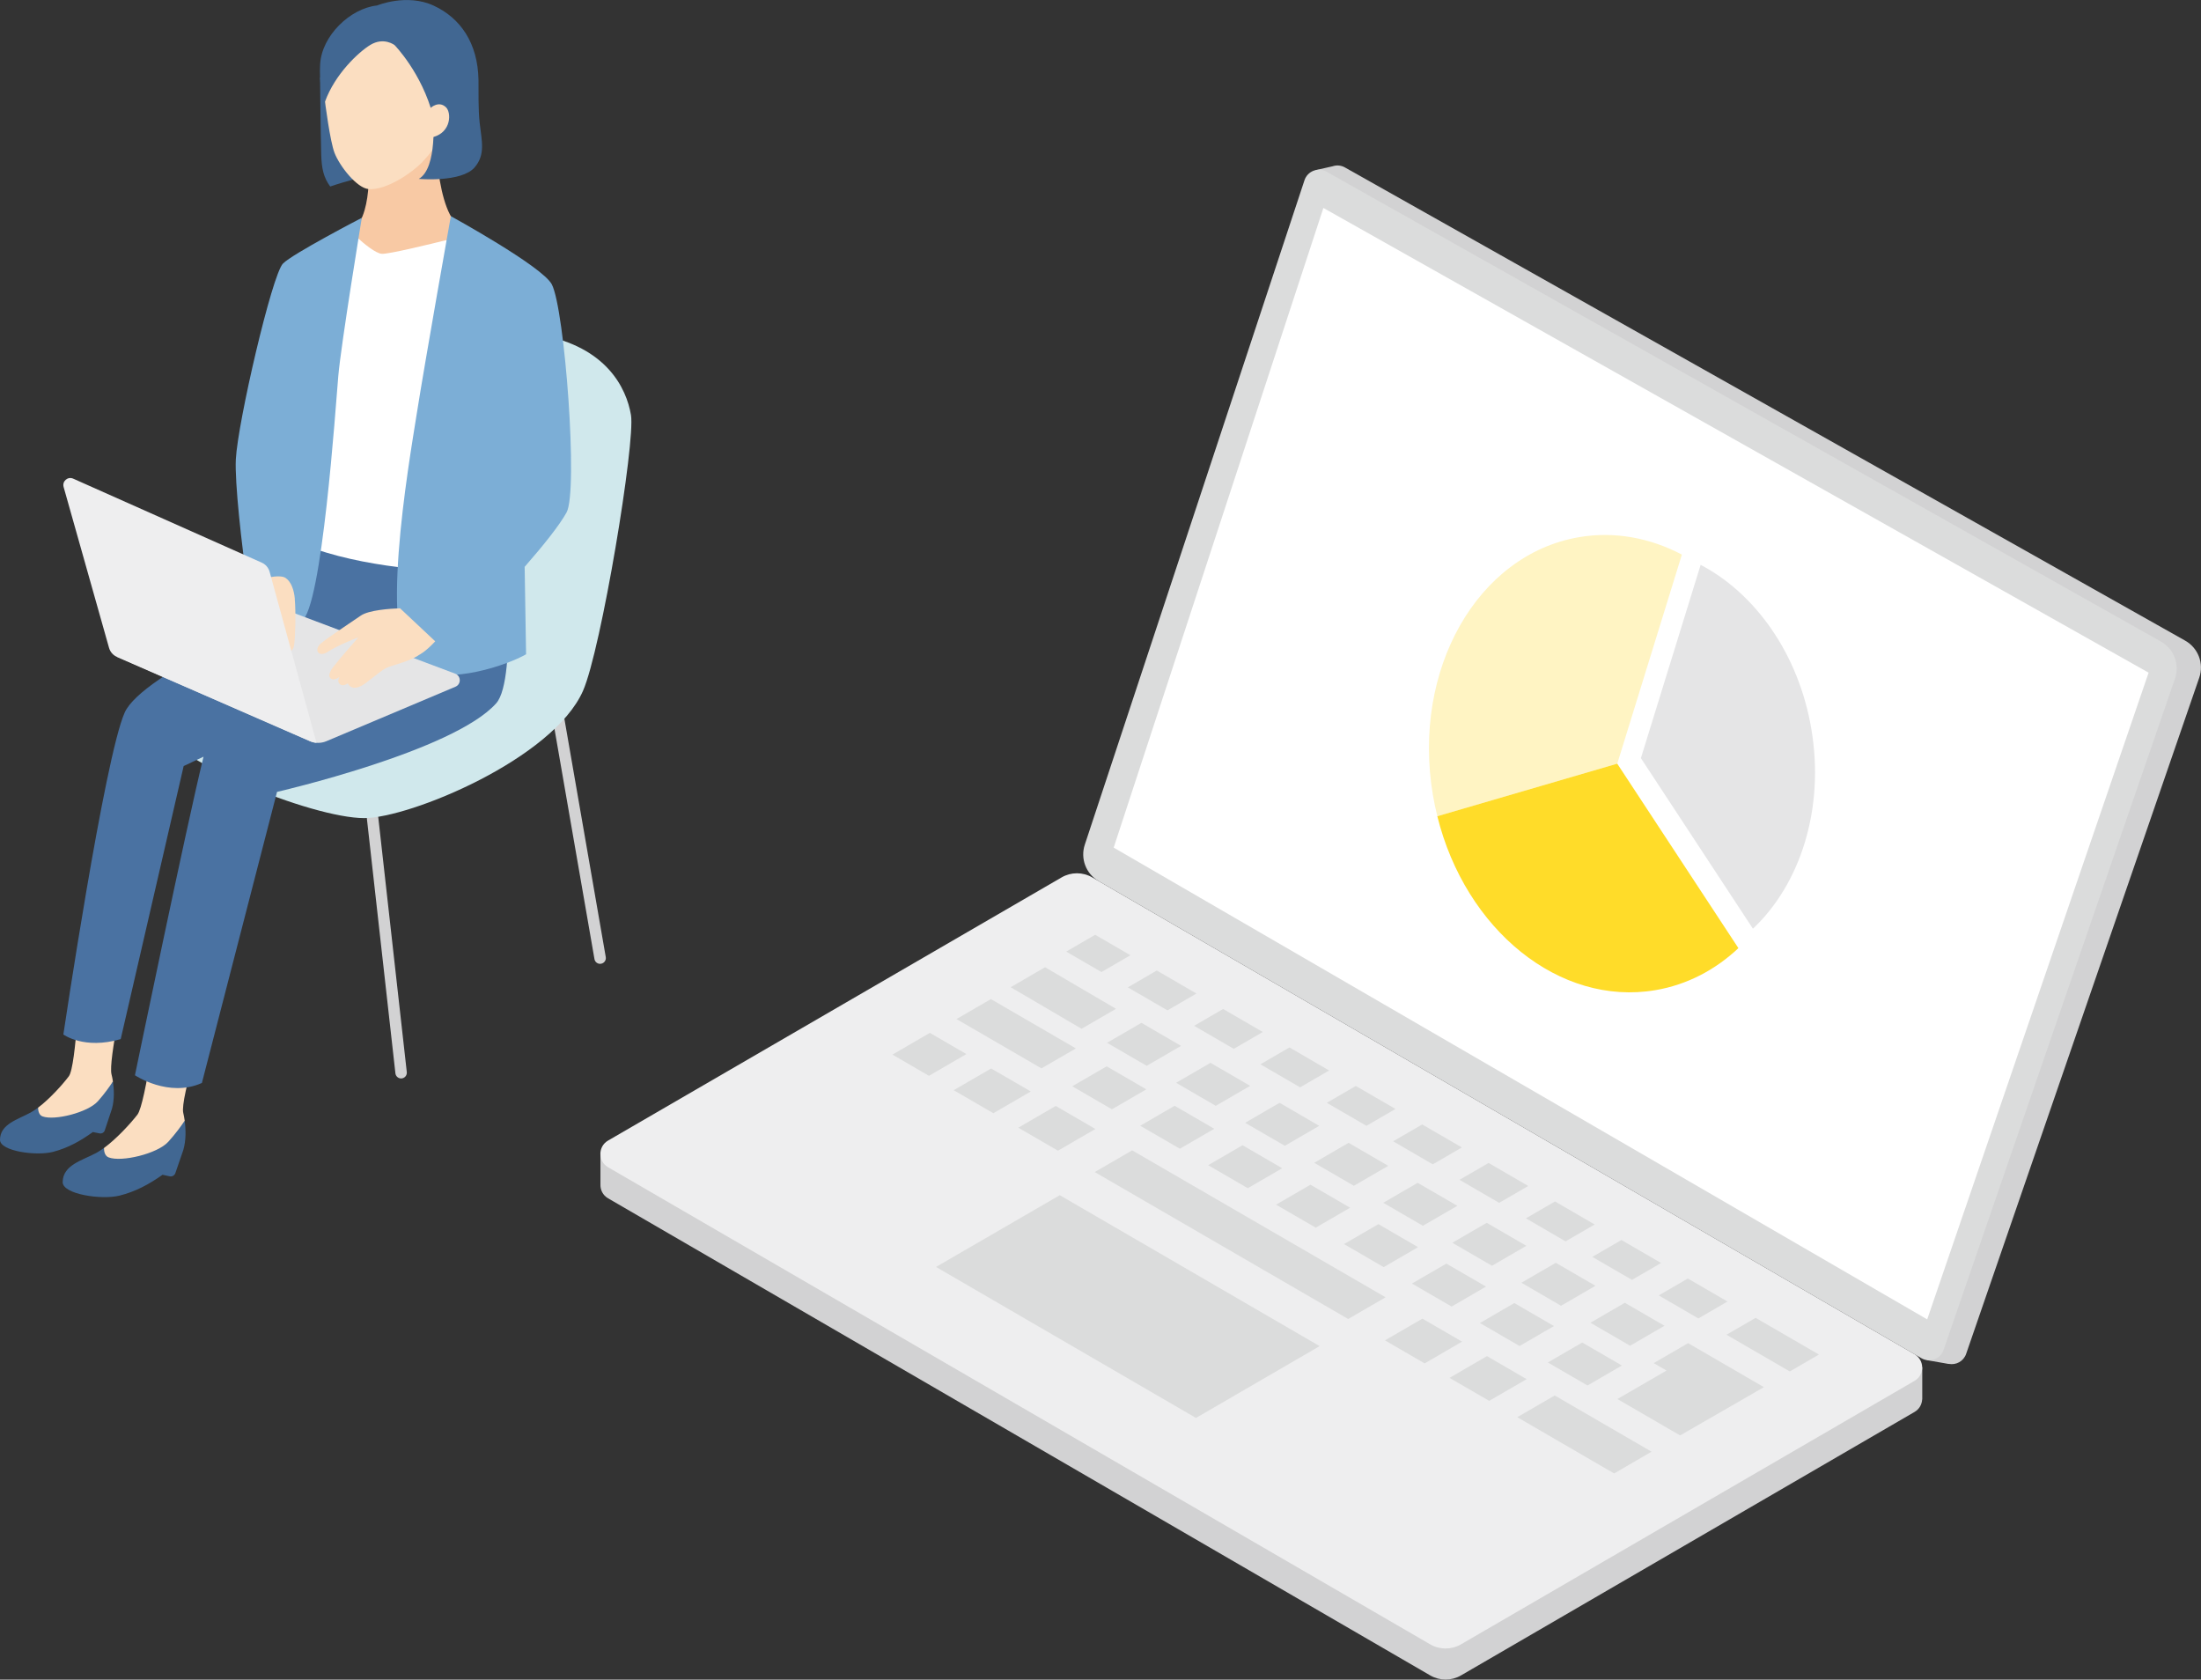 <svg width="211" height="161" viewBox="0 0 211 161" fill="none" xmlns="http://www.w3.org/2000/svg">
<rect x="0" y="0" width="211" height="161" fill="#333333" stroke="none"/>
<g clip-path="url(#clip0_438_7329)">
<path d="M209.499 61.416L128.929 16.048C128.548 15.833 128.121 15.813 127.748 15.94L126.143 16.302L113.743 56.42L105.803 80.433C105.249 82.105 105.943 83.934 107.461 84.816L157.412 113.78L184.792 130.388L186.827 130.744L186.82 130.734C187.514 130.868 188.238 130.492 188.485 129.775L210.834 64.954C211.298 63.604 210.734 62.116 209.496 61.416H209.499Z" fill="#D2D2D3"/>
<path d="M184.278 131.062L102.423 85.251L57.562 110.59V113.525C57.542 114.041 57.782 114.567 58.292 114.862L137.115 160.599C138.026 161.125 139.143 161.125 140.054 160.599L183.54 135.34C184.001 135.072 184.241 134.617 184.268 134.147H184.278V131.058V131.062Z" fill="#D2D2D3"/>
<path d="M125.055 17.277L103.994 80.969C103.554 82.296 104.105 83.753 105.312 84.45L184.198 130.191C184.996 130.653 186.016 130.271 186.32 129.397L208.509 65.041C208.972 63.691 208.409 62.203 207.171 61.503L127.167 16.456C126.363 16.004 125.346 16.399 125.055 17.277Z" fill="#DBDCDC"/>
<path d="M101.773 84.102L58.29 109.33C57.312 109.897 57.312 111.317 58.29 111.883L137.112 157.621C138.023 158.147 139.141 158.147 140.052 157.621L183.538 132.361C184.515 131.795 184.515 130.375 183.538 129.808L104.709 84.102C103.801 83.576 102.68 83.576 101.773 84.102Z" fill="#EEEEEF"/>
<path d="M106.764 81.247L126.867 19.934L205.977 64.478L184.752 126.468L106.764 81.247Z" fill="white"/>
<path d="M95.016 102.418L91.426 104.499L95.229 106.707L98.819 104.623L95.016 102.418Z" fill="#DBDCDC"/>
<path d="M89.141 99.004L85.555 101.088L89.054 103.122L92.644 101.038L89.141 99.004Z" fill="#DBDCDC"/>
<path d="M154.74 141.237L158.326 139.15L149.045 133.762L145.455 135.843L154.74 141.237Z" fill="#DBDCDC"/>
<path d="M101.209 106.01L97.619 108.094L101.422 110.299L105.009 108.218L101.209 106.01Z" fill="#DBDCDC"/>
<path d="M142.549 129.99L138.959 132.074L142.762 134.278L146.352 132.198L142.549 129.99Z" fill="#DBDCDC"/>
<path d="M108.537 110.266L104.947 112.346L129.244 126.432L132.831 124.351L108.537 110.266Z" fill="#DBDCDC"/>
<path d="M136.361 126.398L132.771 128.479L136.571 130.687L140.161 128.603L136.361 126.398Z" fill="#DBDCDC"/>
<path d="M143.718 115.298L146.507 113.68L142.704 111.475L139.918 113.09L143.718 115.298Z" fill="#DBDCDC"/>
<path d="M104.989 89.603L102.213 91.215L105.592 93.175L108.368 91.563L104.989 89.603Z" fill="#DBDCDC"/>
<path d="M137.355 111.606L140.144 109.987L136.34 107.783L133.555 109.398L137.355 111.606Z" fill="#DBDCDC"/>
<path d="M162.815 126.378L165.608 124.756L161.805 122.552L159.016 124.17L162.815 126.378Z" fill="#DBDCDC"/>
<path d="M156.452 122.682L159.241 121.064L155.437 118.859L152.648 120.478L156.452 122.682Z" fill="#DBDCDC"/>
<path d="M150.083 118.99L152.875 117.372L149.072 115.164L146.283 116.782L150.083 118.99Z" fill="#DBDCDC"/>
<path d="M130.993 107.913L133.779 106.298L129.976 104.094L127.193 105.709L130.993 107.913Z" fill="#DBDCDC"/>
<path d="M118.276 100.536L121.058 98.921L117.255 96.716L114.473 98.328L118.276 100.536Z" fill="#DBDCDC"/>
<path d="M111.92 96.847L114.699 95.235L110.896 93.027L108.117 94.642L111.92 96.847Z" fill="#DBDCDC"/>
<path d="M171.58 131.46L174.372 129.839L168.304 126.321L165.512 127.939L171.58 131.46Z" fill="#DBDCDC"/>
<path d="M124.635 104.225L127.418 102.61L123.614 100.402L120.832 102.017L124.635 104.225Z" fill="#DBDCDC"/>
<path d="M100.185 92.712L96.889 94.629L103.684 98.613L106.984 96.699L100.185 92.712Z" fill="#DBDCDC"/>
<path d="M152.467 126.79L156.27 128.995L159.566 127.082L155.766 124.877L152.467 126.79Z" fill="#DBDCDC"/>
<path d="M119.847 104.084L116.044 101.876L112.748 103.789L116.548 105.997L119.847 104.084Z" fill="#DBDCDC"/>
<path d="M113.224 100.251L109.424 98.043L106.125 99.956L109.928 102.164L113.224 100.251Z" fill="#DBDCDC"/>
<path d="M145.85 122.957L149.649 125.162L152.949 123.249L149.146 121.044L145.85 122.957Z" fill="#DBDCDC"/>
<path d="M123.17 109.83L126.466 107.917L122.667 105.709L119.367 107.625L123.17 109.83Z" fill="#DBDCDC"/>
<path d="M136.407 117.496L139.707 115.583L135.904 113.378L132.607 115.291L136.407 117.496Z" fill="#DBDCDC"/>
<path d="M143.03 121.329L146.326 119.416L142.526 117.211L139.227 119.124L143.03 121.329Z" fill="#DBDCDC"/>
<path d="M129.788 113.663L133.088 111.75L129.284 109.545L125.988 111.458L129.788 113.663Z" fill="#DBDCDC"/>
<path d="M148.385 130.599L152.185 132.804L155.484 130.891L151.681 128.686L148.385 130.599Z" fill="#DBDCDC"/>
<path d="M103.14 100.496L94.993 95.768L91.693 97.681L99.84 102.409L103.14 100.496Z" fill="#DBDCDC"/>
<path d="M116.408 108.198L112.605 105.994L109.309 107.907L113.108 110.111L116.408 108.198Z" fill="#DBDCDC"/>
<path d="M141.873 126.816L145.673 129.021L148.972 127.108L145.169 124.903L141.873 126.816Z" fill="#DBDCDC"/>
<path d="M122.92 111.981L119.116 109.776L115.82 111.689L119.62 113.894L122.92 111.981Z" fill="#DBDCDC"/>
<path d="M135.357 123.034L139.161 125.239L142.457 123.326L138.657 121.121L135.357 123.034Z" fill="#DBDCDC"/>
<path d="M125.628 113.559L122.332 115.472L126.132 117.677L129.431 115.764L125.628 113.559Z" fill="#DBDCDC"/>
<path d="M132.143 117.338L128.844 119.251L132.647 121.459L135.943 119.546L132.143 117.338Z" fill="#DBDCDC"/>
<path d="M109.892 104.419L106.092 102.211L102.793 104.124L106.596 106.332L109.892 104.419Z" fill="#DBDCDC"/>
<path d="M169.098 132.965L161.064 137.592L155.053 134.104L159.763 131.373L158.532 130.66L161.832 128.747L169.098 132.965Z" fill="#DBDCDC"/>
<path d="M101.596 114.564L89.732 121.442L114.653 135.916L126.507 129.031L101.596 114.564Z" fill="#DBDCDC"/>
<path d="M155.04 73.199L161.235 53.16C158.182 51.559 154.796 50.909 151.38 51.489C141.619 53.15 135.343 64.213 137.365 76.205C137.482 76.895 137.625 77.572 137.792 78.239L155.043 73.199H155.04Z" fill="#FFF4C3"/>
<path d="M155.04 73.199L137.789 78.238C140.488 89.124 149.499 96.475 158.7 94.91C161.736 94.394 164.438 92.967 166.653 90.883L155.037 73.199H155.04Z" fill="#FFDC29"/>
<path d="M173.648 69.889C172.434 62.682 168.274 56.893 163.033 54.142L157.305 72.67L168.044 89.02C172.581 84.758 174.936 77.528 173.648 69.893V69.889Z" fill="#E5E5E6"/>
<path d="M30.682 7.43C30.682 7.43 30.738 12.687 30.792 14.754C30.828 16.165 31.025 17.026 31.656 17.877C31.656 17.877 35.162 16.647 37.648 16.56L35.426 7.263L30.685 7.43H30.682Z" fill="#416792"/>
<path d="M35.26 26.812L44.948 21.954C41.832 22.092 41.732 12.664 41.732 12.664L38.243 14.285L35.34 15.625C35.34 15.625 35.807 22.236 32.885 22.336L35.26 26.816V26.812Z" fill="#F8C9A4"/>
<path d="M40.491 15.524C39.45 16.613 36.988 18.262 35.34 18.124C34.205 18.031 32.554 15.916 32.067 14.647C31.643 13.541 31.173 9.936 31.096 9.256C31.016 8.576 29.999 2.186 36.281 0.886C42.739 -0.451 44.814 4.099 45.118 6.126C45.431 8.224 45.802 11.367 41.842 13.883C41.842 13.883 41.218 14.764 40.491 15.524Z" fill="#FBDEC1"/>
<path d="M45.501 16.041C46.559 14.821 46.175 13.491 45.985 11.786C45.831 10.392 45.891 8.897 45.871 7.661C45.808 4.12 44.136 1.721 41.564 0.535C38.989 -0.655 36.146 0.525 36.146 0.525C33.564 0.806 30.835 3.429 30.689 6.173C30.642 7.051 30.689 7.758 30.769 8.308C30.912 9.276 31.159 9.738 31.159 9.738C32.116 7.098 34.375 4.994 35.492 4.311C36.797 3.513 37.831 4.327 37.831 4.327C37.831 4.327 40.453 7.004 41.518 11.125C41.518 11.125 41.971 16.108 40.15 17.146C40.15 17.146 44.223 17.515 45.504 16.044L45.501 16.041Z" fill="#416792"/>
<path d="M41.551 13.133C43.286 12.637 43.262 10.79 42.769 10.298C42.071 9.604 41.291 10.335 41.291 10.335L40.74 10.687L41.177 13.256L41.554 13.129L41.551 13.133Z" fill="#FBDEC1"/>
<path d="M17.706 107.424C17.669 107.15 17.622 106.898 17.569 106.68C17.239 105.31 19.934 97.122 19.934 97.122L15.17 96.445C15.17 96.445 13.969 105.809 13.175 106.841C12.518 107.692 11.177 109.153 9.969 110.041L9.492 111.716L12.605 112.343L17.009 109.76L17.712 107.424H17.706Z" fill="#FBDEC1"/>
<path d="M17.704 107.424C17.384 107.907 16.84 108.667 16.126 109.451C15.085 110.594 11.643 111.415 10.418 110.942C10.078 110.812 9.971 110.433 9.965 110.038C9.708 110.225 9.457 110.389 9.224 110.517C7.873 111.237 6.038 111.666 6.008 113.301C5.988 114.484 9.754 115.033 11.463 114.604C12.994 114.219 14.278 113.529 15.579 112.607L16.27 112.755C16.5 112.805 16.733 112.674 16.81 112.45L17.578 110.219C17.845 109.291 17.818 108.255 17.704 107.424Z" fill="#416792"/>
<path d="M10.825 103.662C10.788 103.407 10.742 103.173 10.688 102.972C10.368 101.698 12.1 93.898 12.1 93.898L7.659 93.319C7.659 93.319 7.329 102.198 6.598 103.166C5.994 103.967 4.763 105.337 3.646 106.175L3.219 107.736L6.121 108.285L10.195 105.836L10.825 103.655V103.662Z" fill="#FBDEC1"/>
<path d="M10.826 103.662C10.532 104.114 10.035 104.828 9.378 105.565C8.42 106.637 5.224 107.438 4.08 107.012C3.763 106.895 3.66 106.543 3.646 106.174C3.41 106.352 3.179 106.506 2.962 106.627C1.715 107.314 0.01 107.732 9.50027e-06 109.254C-0.007 110.356 3.503 110.828 5.091 110.409C6.512 110.038 7.7 109.377 8.901 108.51L9.545 108.64C9.762 108.684 9.975 108.56 10.045 108.349L10.736 106.265C10.976 105.397 10.939 104.436 10.826 103.662Z" fill="#416792"/>
<path d="M57.528 92.388C57.265 92.388 57.034 92.2 56.988 91.929L52.831 67.993C52.778 67.691 52.978 67.407 53.278 67.353C53.575 67.303 53.862 67.5 53.915 67.802L58.072 91.738C58.125 92.039 57.925 92.324 57.625 92.377C57.592 92.384 57.562 92.384 57.528 92.384V92.388Z" fill="#D2D2D3"/>
<path d="M38.453 103.374C38.176 103.374 37.939 103.166 37.906 102.881L35.163 78.393C35.13 78.088 35.347 77.816 35.647 77.783C35.954 77.746 36.221 77.967 36.255 78.272L38.997 102.76C39.03 103.065 38.813 103.337 38.513 103.37C38.493 103.37 38.47 103.374 38.45 103.374H38.453Z" fill="#D2D2D3"/>
<path d="M60.488 39.775C60.928 42.368 57.629 62.257 55.894 66.21C53.025 72.75 39.297 78.413 34.913 78.419C29.952 78.426 15.727 72.811 14.809 68.954C13.892 65.098 29.098 60.819 30.843 58.903C33.011 56.517 39.263 36.368 41.098 34.331C42.933 32.294 45.075 30.873 51.84 32.109C58.126 33.258 60.047 37.182 60.488 39.775Z" fill="#D0E8EC"/>
<path d="M48.29 51.297L30.071 50.299L28.326 58.31C28.326 58.31 13.624 64.542 11.953 68.301C10.014 72.656 6.074 99.159 6.074 99.159C6.074 99.159 8.059 100.636 11.572 99.601L17.607 73.43L19.512 72.532C17.894 79.083 12.937 103.068 12.937 103.068C12.937 103.068 16.166 105.243 19.355 103.806L26.558 75.906C26.558 75.906 43.495 72.01 47.572 67.41C49.671 65.037 48.293 51.301 48.293 51.301L48.29 51.297Z" fill="#4A72A2"/>
<path d="M30.195 52.617C33.091 53.626 36.431 54.179 39.173 54.48L44.18 25.958L43.083 22.942C41.321 23.381 37.311 24.36 36.617 24.329C36.014 24.303 34.859 23.331 34.165 22.698L32.18 25.231L30.195 52.617Z" fill="white"/>
<path d="M23.723 56.008C23.169 52.336 22.495 46.212 22.608 44.024C22.799 40.432 26.071 26.364 27.122 25.268C28.016 24.337 34.685 20.879 34.685 20.879C34.685 20.879 32.693 32.998 32.433 36.023C32.17 39.048 30.872 58.317 28.92 59.53C26.969 60.743 24.497 59.53 24.497 59.53L23.726 56.012L23.723 56.008Z" fill="#7CAED6"/>
<path d="M52.898 27.255C51.991 25.532 43.22 20.721 43.22 20.721C43.22 20.721 40.748 34.602 39.951 39.668C39.21 44.365 36.071 62.213 39.971 64.136C43.087 65.674 48.655 63.741 50.433 62.716L50.296 54.333C52.047 52.333 53.605 50.396 54.313 49.123C55.447 47.079 54.139 29.607 52.898 27.255Z" fill="#7CAED6"/>
<path d="M26.809 58.246L43.64 64.575C44.207 64.79 44.224 65.59 43.664 65.825L31.287 71.048C30.779 71.263 30.209 71.259 29.705 71.038L11.203 62.96L26.806 58.246H26.809Z" fill="#E5E5E6"/>
<path d="M34.581 59.014C33.564 59.724 31.299 61.188 30.702 61.731C30.361 62.042 30.338 62.441 30.585 62.609C30.902 62.826 31.362 62.515 31.362 62.515C32.526 61.764 34.355 61.094 34.355 61.094C34.355 61.094 32.433 63.289 32.009 63.855C32.009 63.855 31.319 64.656 31.672 64.998C32.029 65.339 32.553 64.87 32.553 64.87C32.553 64.87 32.27 65.296 32.577 65.577C32.883 65.855 33.344 65.5 33.344 65.5C33.344 65.5 33.714 66.499 35.105 65.44C36.496 64.381 36.547 64.287 37.01 64.039C37.474 63.791 39.346 63.389 40.166 62.779C40.166 62.779 40.743 62.528 41.724 61.473L38.351 58.307C37.394 58.34 35.349 58.477 34.581 59.014Z" fill="#FBDEC1"/>
<path d="M28.264 57.399C28.187 56.548 27.916 55.75 27.363 55.388C26.809 55.026 24.977 55.412 23.72 56.008C22.465 56.605 22.629 58.199 22.629 58.199C22.686 58.735 22.582 59.707 22.552 60.216C22.449 62.005 23.506 61.751 23.506 61.751C23.506 61.751 23.47 62.347 23.88 62.451C24.237 62.538 24.434 62.183 24.48 62.089H24.487C24.477 62.21 24.444 62.793 24.884 62.89C25.378 62.997 25.658 61.952 25.658 61.952C25.895 61.265 26.652 58.377 26.652 58.377C26.652 58.377 27.126 60.317 27.156 61.737C27.156 61.737 27.156 62.307 27.52 62.454C27.803 62.568 28.127 62.32 28.193 61.851C28.314 61.034 28.374 58.668 28.257 57.402L28.264 57.399Z" fill="#FBDEC1"/>
<path d="M30.342 71.203C30.125 71.186 29.912 71.132 29.708 71.042L11.206 62.964C10.839 62.803 10.562 62.485 10.452 62.096L6.098 46.677C5.945 46.128 6.495 45.649 7.016 45.88L25.098 53.934C25.461 54.095 25.735 54.413 25.845 54.799L30.345 71.203H30.342Z" fill="#EEEEEF"/>
</g>
<defs>
<clipPath id="clip0_438_7329">
<rect width="211" height="161" fill="white"/>
</clipPath>
</defs>
</svg>
